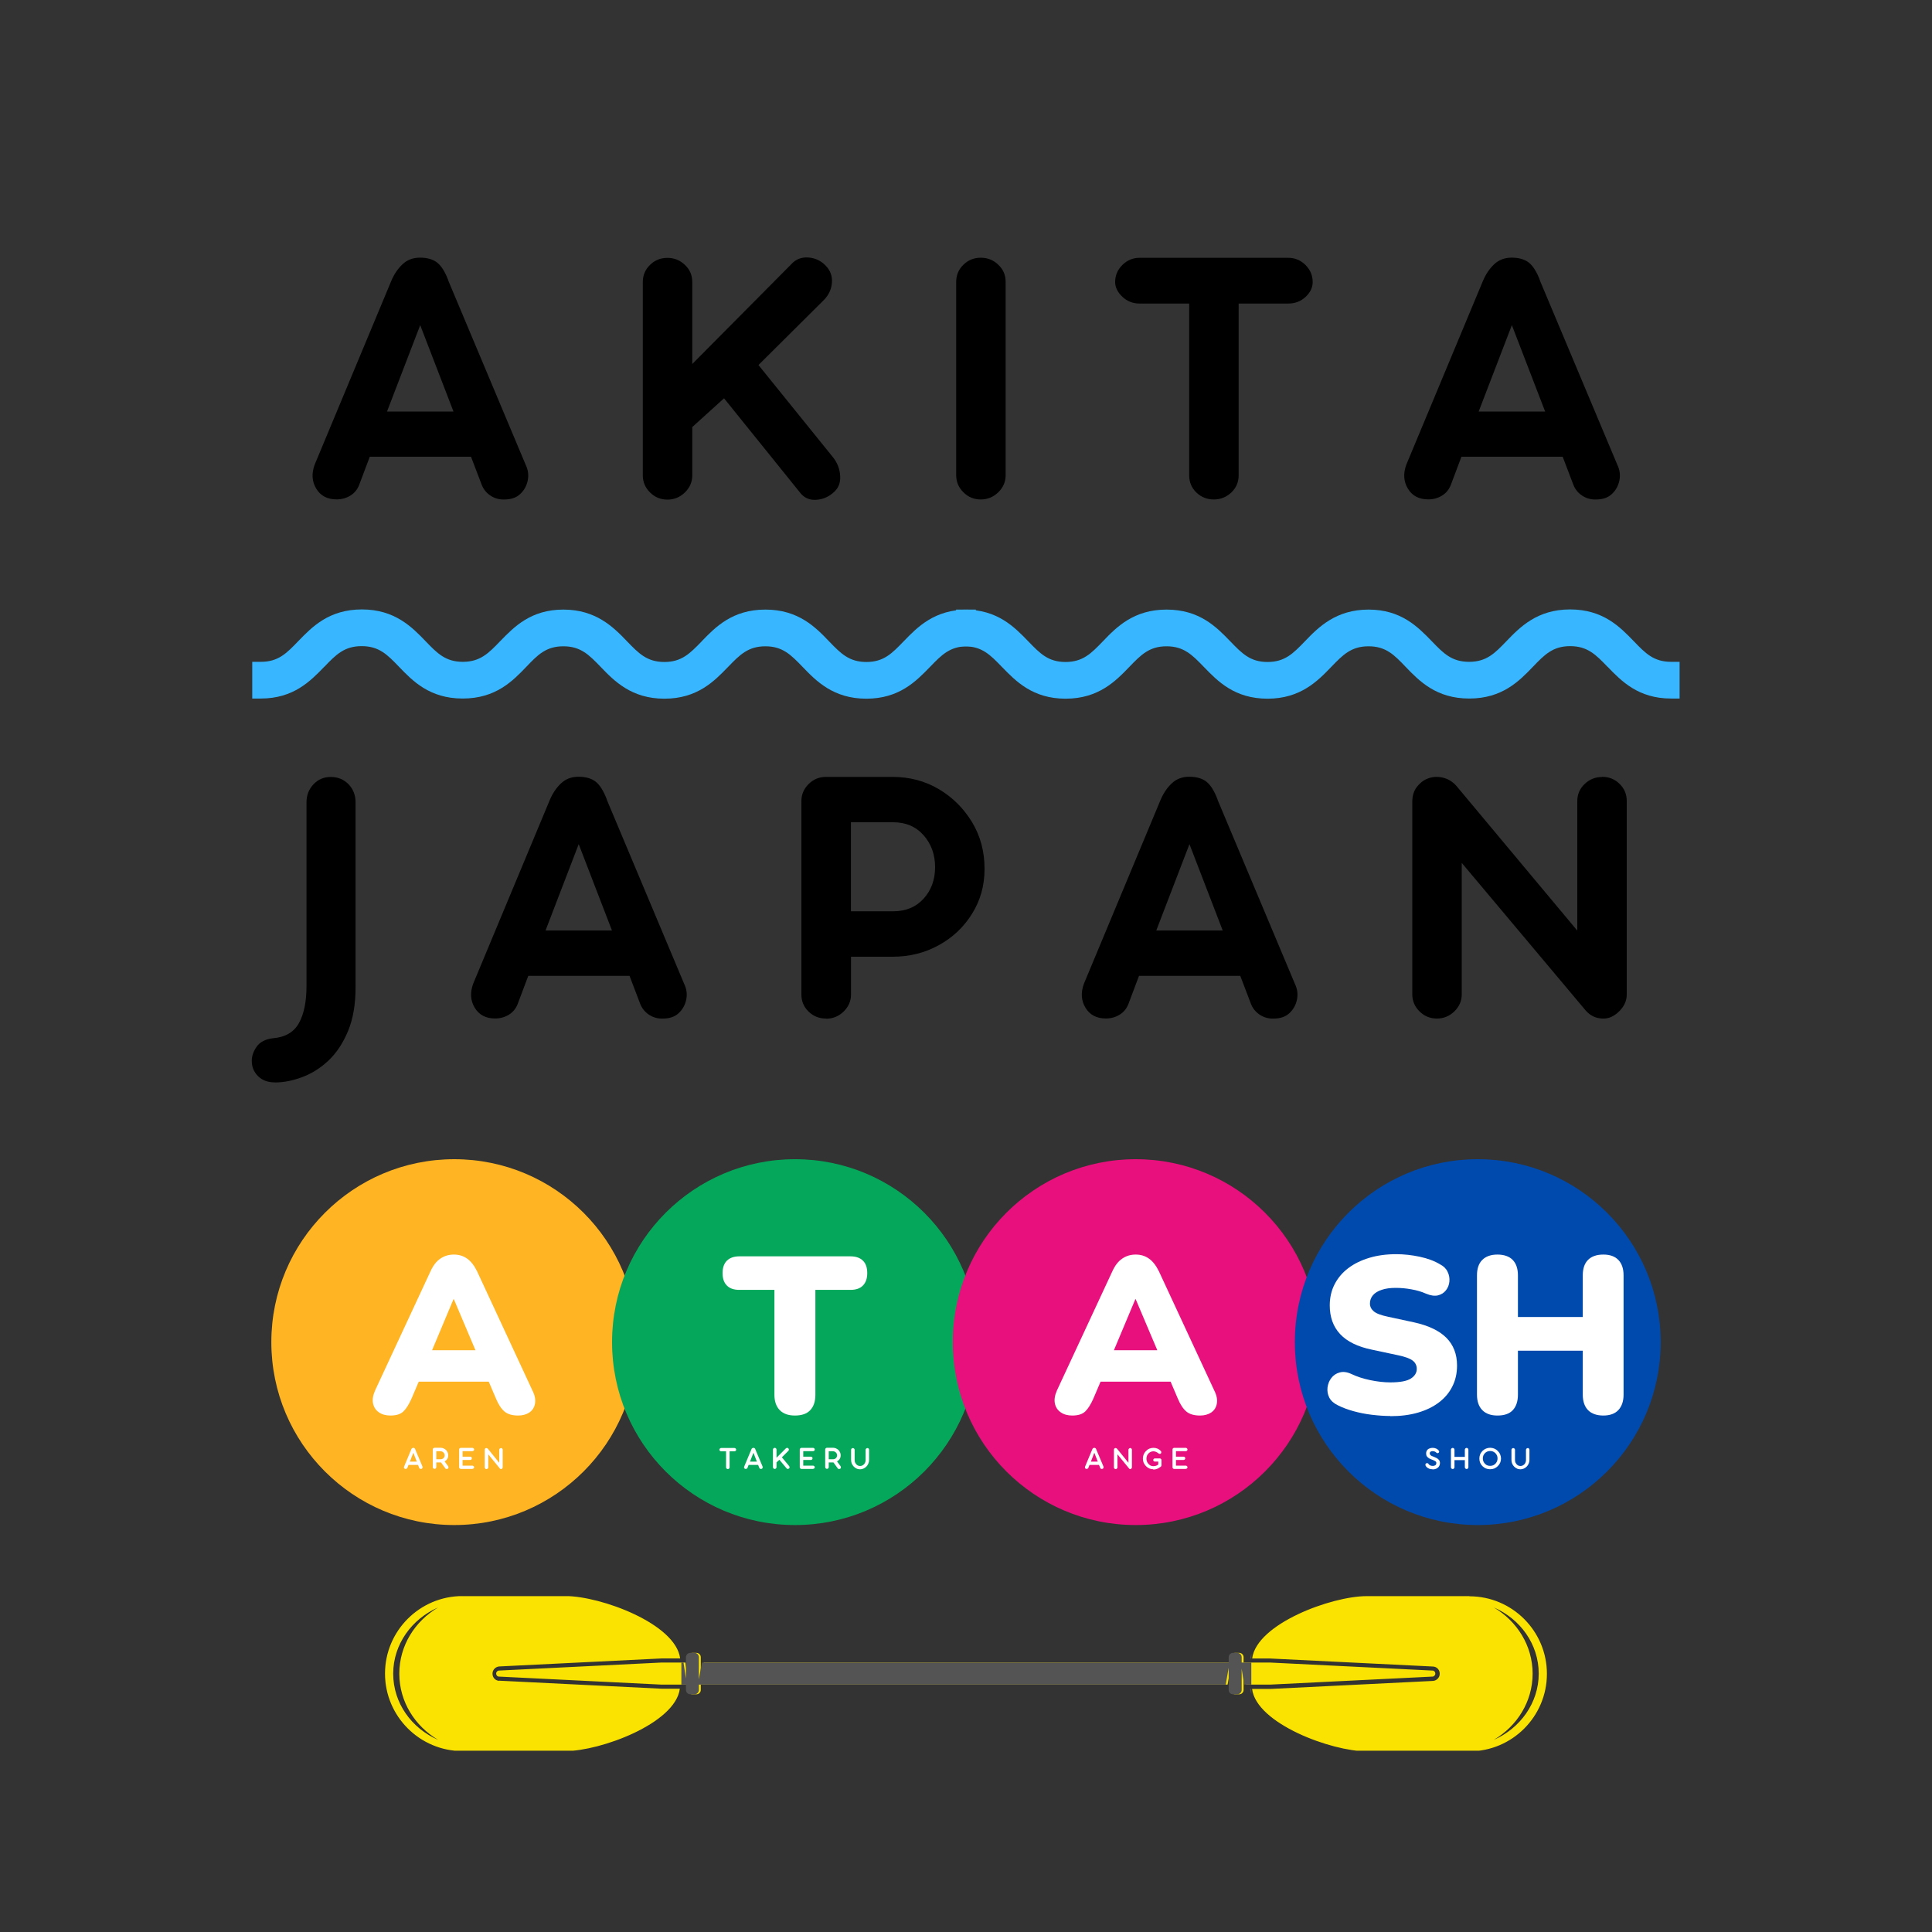 <?xml version="1.0" encoding="UTF-8"?>
<svg id="_レイヤー_1" data-name="レイヤー 1" xmlns="http://www.w3.org/2000/svg" width="250" height="250" xmlns:xlink="http://www.w3.org/1999/xlink" viewBox="0 0 250 250">
  <rect x="0" y="0" width="250" height="250" fill="#333333" stroke="none"/>
  <defs>
    <style>
      .cls-1 {
        clip-path: url(#clippath-6);
      }

      .cls-2 {
        clip-path: url(#clippath-7);
      }

      .cls-3 {
        clip-path: url(#clippath-4);
      }

      .cls-4 {
        clip-path: url(#clippath-9);
      }

      .cls-5 {
        clip-path: url(#clippath-10);
      }

      .cls-6 {
        fill: #fae300;
      }

      .cls-7 {
        fill: #fff;
      }

      .cls-8 {
        fill: #004aad;
      }

      .cls-9 {
        clip-path: url(#clippath-11);
      }

      .cls-10 {
        fill: none;
      }

      .cls-11 {
        fill: #05a85a;
      }

      .cls-12 {
        clip-path: url(#clippath-1);
      }

      .cls-13 {
        clip-path: url(#clippath-5);
      }

      .cls-14 {
        clip-path: url(#clippath-8);
      }

      .cls-15 {
        fill: #38b6ff;
      }

      .cls-16 {
        clip-path: url(#clippath-3);
      }

      .cls-17 {
        fill: #feb423;
      }

      .cls-18 {
        fill: #545454;
      }

      .cls-19 {
        fill: #e8107c;
      }

      .cls-20 {
        clip-path: url(#clippath-2);
      }

      .cls-21 {
        clip-path: url(#clippath);
      }
    </style>
    <clipPath id="clippath">
      <rect class="cls-10" x="35.1" y="150" width="47.35" height="47.35"/>
    </clipPath>
    <clipPath id="clippath-1">
      <path class="cls-10" d="M58.78,150c-13.07,0-23.67,10.6-23.67,23.67s10.6,23.67,23.67,23.67,23.67-10.6,23.67-23.67-10.6-23.67-23.67-23.67Z"/>
    </clipPath>
    <clipPath id="clippath-2">
      <rect class="cls-10" x="79.2" y="150" width="47.34" height="47.35"/>
    </clipPath>
    <clipPath id="clippath-3">
      <path class="cls-10" d="M102.87,150c-13.07,0-23.67,10.6-23.67,23.67s10.6,23.67,23.67,23.67,23.67-10.6,23.67-23.67-10.6-23.67-23.67-23.67Z"/>
    </clipPath>
    <clipPath id="clippath-4">
      <rect class="cls-10" x="123.29" y="150" width="47.35" height="47.35"/>
    </clipPath>
    <clipPath id="clippath-5">
      <path class="cls-10" d="M146.96,150c-13.08,0-23.67,10.6-23.67,23.67s10.6,23.67,23.67,23.67,23.67-10.6,23.67-23.67-10.6-23.67-23.67-23.67Z"/>
    </clipPath>
    <clipPath id="clippath-6">
      <rect class="cls-10" x="167.55" y="150" width="47.35" height="47.35"/>
    </clipPath>
    <clipPath id="clippath-7">
      <path class="cls-10" d="M191.22,150c-13.08,0-23.67,10.6-23.67,23.67s10.6,23.67,23.67,23.67,23.67-10.6,23.67-23.67-10.6-23.67-23.67-23.67Z"/>
    </clipPath>
    <clipPath id="clippath-8">
      <rect class="cls-10" x="49.72" y="206.54" width="150.56" height="20"/>
    </clipPath>
    <clipPath id="clippath-9">
      <rect class="cls-10" x="88.17" y="206.54" width="73.75" height="20"/>
    </clipPath>
    <clipPath id="clippath-10">
      <rect class="cls-10" x="123.61" y="78.87" width="93.89" height="11.67"/>
    </clipPath>
    <clipPath id="clippath-11">
      <rect class="cls-10" x="32.5" y="78.87" width="93.89" height="11.67"/>
    </clipPath>
  </defs>
  <g class="cls-21">
    <g class="cls-12">
      <path class="cls-17" d="M35.1,150h47.35v47.35h-47.35v-47.35Z"/>
    </g>
  </g>
  <g class="cls-20">
    <g class="cls-16">
      <path class="cls-11" d="M79.2,150h47.34v47.35h-47.34v-47.35Z"/>
    </g>
  </g>
  <g class="cls-3">
    <g class="cls-13">
      <path class="cls-19" d="M123.29,150h47.35v47.35h-47.35v-47.35Z"/>
    </g>
  </g>
  <g class="cls-1">
    <g class="cls-2">
      <path class="cls-8" d="M167.55,150h47.35v47.35h-47.35v-47.35Z"/>
    </g>
  </g>
  <g class="cls-14">
    <path class="cls-6" d="M64.59,217.5c-.5-.03-.86-.43-.86-.93s.39-.89.86-.93l21.06-1.04h2.36c-.57-4.5-10.28-8.07-14.85-8.07h-13.31c-5.53,0-10.03,4.5-10.03,10.03s4.5,10.03,10.03,10.03h13.31c4.53,0,14.24-3.57,14.81-8.07h-2.32l-21.06-1.04ZM50.88,216.57c0-3.78,2.39-7.07,5.82-8.57-3.03,1.79-5.03,4.96-5.03,8.57s2,6.78,5.03,8.57c-3.46-1.5-5.82-4.78-5.82-8.57ZM164.31,217.99h-3.07l-.32-2.07v2.75c0,.32-.25.57-.57.57h-.54c-.32,0-.57-.25-.57-.57v-2.86l-.39,2.18h-68.17v.68c0,.32-.25.57-.57.57h-.53c-.32,0-.57-.25-.57-.57v-.68h-3.39l-21.06-1.04c-.21,0-.36-.18-.36-.39s.18-.39.36-.39l21.06-1.04h3.07l.32,2.07v-2.75c0-.32.25-.57.57-.57h.53c.32,0,.57.25.57.57v2.86l.39-2.18h68.17v-.68c0-.32.25-.57.57-.57h.54c.32,0,.57.25.57.57v.68h3.39l21.06,1.04c.21,0,.36.18.36.39s-.18.39-.36.39l-21.06,1.04ZM190.15,206.54h-13.31c-4.53,0-14.24,3.57-14.81,8.07h2.32l21.09,1.04c.5.03.86.43.86.93s-.39.89-.86.93l-21.06,1.04h-2.36c.57,4.5,10.28,8.07,14.81,8.07h13.31c5.53,0,10.03-4.5,10.03-10.03s-4.5-10.03-10.03-10.03ZM199.11,216.57c0,3.78-2.39,7.07-5.82,8.57,3.03-1.79,5.03-4.96,5.03-8.57s-2-6.78-5.03-8.57c3.46,1.5,5.82,4.78,5.82,8.57Z"/>
  </g>
  <g class="cls-4">
    <path class="cls-18" d="M64.34,217.5c-.5-.03-.86-.43-.86-.93s.39-.89.86-.93l21.06-1.04h2.36c-.57-4.5-10.28-8.07-14.85-8.07h-13.31c-5.53,0-10.03,4.5-10.03,10.03s4.5,10.03,10.03,10.03h13.31c4.53,0,14.24-3.57,14.81-8.07h-2.32l-21.06-1.04ZM50.64,216.57c0-3.78,2.39-7.07,5.82-8.57-3.03,1.79-5.03,4.96-5.03,8.57s2,6.78,5.03,8.57c-3.46-1.5-5.82-4.78-5.82-8.57ZM164.06,217.99h-3.07l-.32-2.07v2.75c0,.32-.25.57-.57.57h-.54c-.32,0-.57-.25-.57-.57v-2.86l-.39,2.18h-68.17v.68c0,.32-.25.57-.57.57h-.53c-.32,0-.57-.25-.57-.57v-.68h-3.39l-21.06-1.04c-.21,0-.36-.18-.36-.39s.18-.39.36-.39l21.06-1.04h3.07l.32,2.07v-2.75c0-.32.25-.57.57-.57h.53c.32,0,.57.25.57.57v2.86l.39-2.18h68.17v-.68c0-.32.25-.57.57-.57h.54c.32,0,.57.25.57.57v.68h3.39l21.06,1.04c.21,0,.36.18.36.39s-.18.39-.36.39l-21.06,1.04ZM189.9,206.54h-13.31c-4.53,0-14.24,3.57-14.81,8.07h2.32l21.09,1.04c.5.03.86.43.86.93s-.39.89-.86.93l-21.06,1.04h-2.36c.57,4.5,10.28,8.07,14.81,8.07h13.31c5.53,0,10.03-4.5,10.03-10.03s-4.5-10.03-10.03-10.03ZM198.86,216.57c0,3.78-2.39,7.07-5.82,8.57,3.03-1.79,5.03-4.96,5.03-8.57s-2-6.78-5.03-8.57c3.46,1.5,5.82,4.78,5.82,8.57Z"/>
  </g>
  <path d="M58,36.29l10.02,23.85c.32.66.41,1.33.27,2.03-.15.7-.47,1.29-.98,1.76-.5.47-1.18.7-2.02.7-.66.03-1.26-.13-1.81-.49-.55-.36-.94-.85-1.17-1.47l-1.36-3.57h-13.1l-1.36,3.61c-.23.62-.62,1.09-1.15,1.42-.54.33-1.13.49-1.78.49-1.2,0-2.08-.46-2.64-1.39-.56-.93-.62-1.97-.2-3.11l9.92-23.79c.36-.85.84-1.56,1.44-2.13.6-.57,1.36-.86,2.27-.86s1.68.21,2.22.64c.54.42,1.02,1.19,1.44,2.29ZM54.38,42.06l-4.3,11.19h8.6l-4.31-11.19Z"/>
  <path d="M98.15,47.24l9.67,11.97c.56.72.86,1.53.9,2.42.05.9-.26,1.62-.95,2.17-.66.56-1.41.85-2.26.88-.85.03-1.53-.31-2.05-1.02l-9.77-12.12-4.11,3.72v6.26c0,.85-.32,1.58-.95,2.2-.64.62-1.4.93-2.27.93s-1.63-.31-2.25-.93c-.62-.62-.93-1.35-.93-2.2v-25.02c0-.88.31-1.62.93-2.22.62-.61,1.37-.91,2.25-.91s1.64.3,2.27.91c.64.6.95,1.34.95,2.22v10.6l12.8-12.9c.58-.65,1.32-.94,2.22-.88.9.07,1.65.42,2.27,1.08.59.62.85,1.35.78,2.2-.07.85-.42,1.6-1.07,2.25l-8.45,8.4Z"/>
  <path d="M126.91,64.63c-.88,0-1.63-.31-2.25-.93-.62-.62-.93-1.35-.93-2.2v-25.02c0-.88.31-1.62.93-2.22.62-.61,1.37-.91,2.25-.91s1.64.3,2.27.91c.64.6.95,1.34.95,2.22v25.02c0,.85-.32,1.58-.95,2.2-.64.62-1.4.93-2.27.93Z"/>
  <path d="M147.48,33.36h19.2c.88,0,1.63.31,2.25.93.62.62.93,1.35.93,2.2,0,.72-.31,1.36-.93,1.94-.62.57-1.37.85-2.25.85h-6.4v22.23c0,.88-.32,1.62-.95,2.22-.64.6-1.4.9-2.27.9s-1.63-.3-2.25-.9c-.62-.6-.93-1.34-.93-2.22v-22.23h-6.4c-.88,0-1.63-.29-2.25-.88-.62-.59-.93-1.23-.93-1.91,0-.85.31-1.58.93-2.2.62-.62,1.37-.93,2.25-.93Z"/>
  <path d="M199.26,36.29l10.02,23.85c.32.66.41,1.33.27,2.03-.15.7-.47,1.29-.98,1.76-.5.47-1.18.7-2.02.7-.66.03-1.26-.13-1.81-.49-.55-.36-.94-.85-1.17-1.47l-1.36-3.57h-13.1l-1.36,3.61c-.23.62-.62,1.09-1.15,1.42-.54.33-1.13.49-1.78.49-1.2,0-2.08-.46-2.64-1.39-.56-.93-.62-1.97-.2-3.11l9.92-23.79c.36-.85.84-1.56,1.44-2.13.6-.57,1.36-.86,2.27-.86s1.68.21,2.22.64c.54.42,1.02,1.19,1.44,2.29ZM195.64,42.06l-4.3,11.19h8.6l-4.31-11.19Z"/>
  <path d="M35.56,140.06c-.91,0-1.63-.27-2.17-.81-.54-.53-.81-1.19-.81-1.98,0-.62.21-1.23.63-1.83.42-.6,1.12-.97,2.1-1.09,1.6-.13,2.72-.79,3.37-1.96.65-1.17.98-2.76.98-4.78v-23.79c0-.91.3-1.69.9-2.33.61-.64,1.35-.95,2.23-.95.94,0,1.71.32,2.32.95.6.64.9,1.41.9,2.33v23.94c0,2.22-.33,4.11-.98,5.67-.65,1.56-1.49,2.83-2.53,3.81-1.04.98-2.18,1.69-3.4,2.14-1.22.46-2.4.69-3.54.69Z"/>
  <path d="M78.51,103.46l10.02,23.85c.32.66.41,1.33.27,2.03-.15.7-.47,1.29-.98,1.76-.5.47-1.18.7-2.02.7-.66.03-1.26-.13-1.81-.49-.55-.36-.94-.85-1.17-1.47l-1.36-3.57h-13.1l-1.36,3.61c-.23.62-.62,1.09-1.15,1.42-.54.33-1.13.49-1.78.49-1.2,0-2.08-.46-2.64-1.39-.56-.93-.62-1.97-.2-3.11l9.92-23.79c.36-.85.84-1.56,1.44-2.13.6-.57,1.36-.86,2.27-.86s1.68.21,2.22.64c.54.42,1.02,1.19,1.44,2.29ZM74.89,109.22l-4.3,11.19h8.6l-4.31-11.19Z"/>
  <path d="M106.88,131.8c-.88,0-1.63-.3-2.25-.9-.62-.6-.93-1.34-.93-2.22v-25.02c0-.85.31-1.58.93-2.2.62-.62,1.37-.93,2.25-.93h8.6c2.22,0,4.22.53,6.01,1.59,1.79,1.06,3.22,2.49,4.3,4.28,1.08,1.79,1.61,3.8,1.61,6.01s-.54,4.09-1.61,5.82c-1.07,1.73-2.51,3.09-4.32,4.08-1.81,1-3.8,1.49-5.98,1.49h-5.37v4.89c0,.85-.32,1.58-.95,2.2-.64.62-1.4.93-2.27.93ZM110.11,106.39v11.53h5.47c1.63,0,2.94-.54,3.93-1.63.99-1.09,1.49-2.45,1.49-4.08s-.5-3.01-1.49-4.13c-.99-1.12-2.3-1.68-3.93-1.68h-5.47Z"/>
  <path d="M157.54,103.46l10.02,23.85c.32.66.41,1.33.27,2.03-.15.7-.47,1.29-.98,1.76-.5.47-1.18.7-2.02.7-.66.03-1.26-.13-1.81-.49-.55-.36-.94-.85-1.17-1.47l-1.36-3.57h-13.1l-1.36,3.61c-.23.62-.62,1.09-1.15,1.42-.54.33-1.13.49-1.78.49-1.2,0-2.08-.46-2.64-1.39-.56-.93-.62-1.97-.2-3.11l9.92-23.79c.36-.85.84-1.56,1.44-2.13.6-.57,1.36-.86,2.27-.86s1.68.21,2.22.64c.54.42,1.02,1.19,1.44,2.29ZM153.92,109.22l-4.3,11.19h8.6l-4.31-11.19Z"/>
  <path d="M207.32,100.52c.88,0,1.63.3,2.25.91.62.6.93,1.34.93,2.22v25.02c0,.65-.2,1.23-.59,1.75-.39.52-.86.91-1.41,1.17-.52.23-1.11.27-1.76.13-.65-.15-1.22-.53-1.71-1.15l-15.88-18.91v17.01c0,.85-.32,1.58-.95,2.2-.64.62-1.4.93-2.27.93s-1.63-.31-2.25-.93c-.62-.62-.93-1.35-.93-2.2v-24.92c0-.75.19-1.38.56-1.88.38-.5.82-.87,1.35-1.09.62-.26,1.28-.32,1.98-.17.7.15,1.31.51,1.83,1.1l15.63,18.71v-16.75c0-.88.32-1.62.95-2.22.64-.61,1.39-.91,2.27-.91Z"/>
  <path class="cls-7" d="M50.52,183.17c-.6,0-1.1-.14-1.5-.42-.4-.28-.65-.66-.75-1.15-.1-.49-.01-1.04.26-1.66l7.18-15.44c.34-.75.77-1.3,1.28-1.64.51-.35,1.09-.52,1.74-.52s1.22.17,1.71.52c.49.34.92.89,1.29,1.64l7.17,15.44c.31.61.42,1.17.33,1.68-.09.5-.33.88-.72,1.15-.39.26-.88.4-1.45.4-.77,0-1.36-.17-1.78-.52-.41-.35-.78-.9-1.1-1.67l-1.56-3.66,2.02,1.47h-11.88l2.05-1.47-1.56,3.66c-.34.76-.69,1.32-1.06,1.67s-.92.52-1.68.52ZM58.68,168.12l-3.35,7.98-.8-1.38h8.39l-.81,1.38-3.38-7.98h-.05Z"/>
  <path class="cls-7" d="M102.86,183.17c-.85,0-1.5-.23-1.96-.7-.46-.47-.69-1.13-.69-1.98v-13.58h-4.53c-.71,0-1.25-.18-1.62-.56-.38-.38-.56-.91-.56-1.61s.19-1.24.56-1.61c.38-.37.92-.56,1.62-.56h14.36c.71,0,1.25.19,1.62.56.38.36.56.9.56,1.61s-.19,1.23-.56,1.61-.91.56-1.62.56h-4.53v13.58c0,.85-.22,1.51-.66,1.98-.44.47-1.1.7-1.99.7Z"/>
  <path class="cls-7" d="M138.75,183.17c-.6,0-1.1-.14-1.5-.42-.4-.28-.65-.66-.75-1.15-.1-.49-.01-1.04.26-1.66l7.18-15.44c.34-.75.77-1.3,1.28-1.64.51-.35,1.09-.52,1.74-.52s1.22.17,1.71.52c.49.34.92.89,1.29,1.64l7.17,15.44c.31.61.42,1.17.33,1.68-.09.5-.33.88-.72,1.15-.39.26-.88.4-1.45.4-.77,0-1.36-.17-1.78-.52-.41-.35-.78-.9-1.1-1.67l-1.56-3.66,2.02,1.47h-11.88l2.05-1.47-1.56,3.66c-.34.76-.69,1.32-1.06,1.67s-.92.52-1.68.52ZM146.91,168.12l-3.35,7.98-.8-1.38h8.39l-.81,1.38-3.38-7.98h-.05Z"/>
  <path class="cls-7" d="M179.9,183.23c-.76,0-1.57-.06-2.4-.16-.83-.1-1.63-.26-2.38-.47-.75-.21-1.42-.46-2.01-.76-.52-.25-.89-.58-1.1-.99-.21-.42-.28-.85-.23-1.31.06-.46.22-.87.49-1.22.27-.36.63-.6,1.07-.72.44-.13.95-.07,1.5.18.73.35,1.55.62,2.47.81.92.19,1.79.29,2.6.29,1.27,0,2.15-.17,2.66-.5.51-.33.76-.75.76-1.25,0-.44-.18-.8-.53-1.07-.35-.27-.98-.5-1.88-.69l-3.38-.72c-1.85-.38-3.22-1.05-4.12-2.01-.9-.96-1.35-2.2-1.35-3.72,0-.99.2-1.9.62-2.72.42-.82,1-1.51,1.76-2.09.76-.58,1.66-1.02,2.71-1.34,1.05-.32,2.22-.48,3.51-.48.99,0,2.01.11,3.04.33,1.03.22,1.92.55,2.66,1,.44.23.76.54.95.95.2.41.27.82.23,1.26-.04.43-.19.81-.45,1.14-.26.33-.6.54-1.03.65-.43.1-.95.03-1.54-.22-.56-.25-1.19-.44-1.89-.56-.7-.13-1.38-.19-2.03-.19-.71,0-1.32.08-1.81.25-.5.16-.88.4-1.14.7-.26.31-.39.66-.39,1.07s.17.74.5,1.02c.33.28.95.51,1.86.7l3.34.72c1.86.41,3.26,1.07,4.18,1.99.92.92,1.39,2.12,1.39,3.6,0,1-.2,1.91-.61,2.71-.4.81-.98,1.49-1.73,2.06-.75.57-1.65,1.01-2.71,1.32-1.06.31-2.25.46-3.58.46Z"/>
  <path class="cls-7" d="M193.77,183.17c-.85,0-1.5-.23-1.96-.7-.46-.47-.69-1.14-.69-2.01v-15.42c0-.89.23-1.56.69-2.01.46-.46,1.12-.69,1.96-.69s1.52.23,1.97.69c.45.46.68,1.13.68,2.01v5.38h8.39v-5.38c0-.89.23-1.56.68-2.01.46-.46,1.12-.69,1.98-.69s1.49.23,1.94.69c.45.46.68,1.13.68,2.01v15.42c0,.86-.23,1.53-.68,2.01-.45.47-1.1.7-1.94.7s-1.52-.23-1.98-.7c-.45-.47-.68-1.14-.68-2.01v-5.68h-8.39v5.68c0,.86-.22,1.53-.66,2.01-.44.47-1.1.7-1.99.7Z"/>
  <path class="cls-7" d="M53.74,187.57l.92,2.18s.03.1.02.15c0,.05-.03.1-.07.13-.03.03-.08.05-.15.05-.05,0-.09-.01-.13-.03-.04-.02-.07-.06-.08-.1l-.16-.39h-1.23l-.15.39s-.06.08-.1.1c-.03.02-.08.03-.12.03-.09,0-.15-.03-.19-.1-.04-.07-.04-.14,0-.23l.91-2.18c.02-.06.05-.12.1-.16.05-.04.1-.06.17-.06.06,0,.12.02.16.05.04.03.07.08.1.16ZM53.48,188l-.44,1.13h.89l-.44-1.13Z"/>
  <path class="cls-7" d="M57.54,189.12l.43.58c.05.07.07.14.06.2,0,.06-.02.1-.07.14-.05.03-.11.05-.18.05-.07,0-.12-.03-.16-.09l-.55-.76s-.05,0-.08,0h-.53v.6c0,.06-.02.11-.07.16-.04.05-.09.07-.16.07s-.12-.02-.16-.07c-.05-.05-.07-.1-.07-.16v-2.27c0-.06.02-.12.07-.16.05-.05.1-.07.16-.07h.75c.19,0,.36.04.51.13.16.08.28.2.37.35.09.15.14.31.14.49,0,.19-.04.35-.13.49-.09.13-.2.23-.34.3ZM56.46,187.79v1.04h.53c.16,0,.29-.05.39-.14.1-.1.16-.22.16-.36s-.05-.28-.16-.38c-.1-.1-.23-.16-.39-.16h-.53Z"/>
  <path class="cls-7" d="M61.13,190.08h-1.5c-.07,0-.12-.03-.16-.07-.04-.05-.06-.1-.06-.16v-2.27c0-.06.02-.12.06-.16.05-.05.1-.07.17-.07h1.48c.06,0,.12.02.16.07.05.04.07.09.07.16,0,.05-.02.1-.07.14-.04.04-.09.06-.16.06h-1.26v.71h.98c.07,0,.12.02.16.06.04.04.06.09.06.15s-.02.11-.06.16c-.04.04-.1.06-.16.06h-.98v.73h1.26c.06,0,.12.02.16.07.05.04.07.08.07.13,0,.07-.02.12-.07.16-.04.04-.09.06-.16.06Z"/>
  <path class="cls-7" d="M64.82,187.37c.06,0,.12.02.16.07.05.04.07.09.07.16v2.27s-.02.09-.04.13c-.03.03-.07.06-.1.08-.03.02-.08.02-.12.02-.05-.01-.09-.04-.12-.09l-1.49-1.82v1.68c0,.06-.02.11-.07.16-.04.05-.09.07-.16.07s-.12-.02-.16-.07c-.05-.05-.07-.1-.07-.16v-2.26c0-.05.01-.1.03-.13.03-.04.06-.07.1-.09.05-.02.09-.02.14,0,.05,0,.1.03.14.08l1.47,1.81v-1.67c0-.06.02-.12.07-.16.05-.05.1-.07.16-.07Z"/>
  <path class="cls-7" d="M93.3,187.37h1.73c.07,0,.12.02.16.07.05.04.07.09.07.16,0,.05-.02.1-.07.14-.04.04-.1.06-.16.06h-.62v2.07c0,.06-.02.11-.07.16-.05.05-.1.07-.16.07s-.12-.02-.16-.07c-.05-.05-.07-.1-.07-.16v-2.07h-.63c-.07,0-.12-.02-.16-.06-.05-.05-.07-.09-.07-.14,0-.06.02-.12.07-.16.05-.05.1-.07.16-.07Z"/>
  <path class="cls-7" d="M97.75,187.57l.92,2.18s.03.1.02.15c0,.05-.03.1-.07.13-.03.03-.08.05-.15.05-.05,0-.09-.01-.13-.03-.04-.02-.07-.06-.08-.1l-.16-.39h-1.23l-.15.39s-.06.08-.1.1c-.03.02-.08.03-.12.03-.09,0-.15-.03-.19-.1-.04-.07-.04-.14,0-.23l.91-2.18c.02-.06.05-.12.1-.16.05-.04.1-.06.17-.06.06,0,.12.02.16.05.04.03.07.08.1.16ZM97.49,188l-.44,1.13h.89l-.44-1.13Z"/>
  <path class="cls-7" d="M101.18,188.58l.92,1.11c.04.05.06.11.07.17,0,.07-.02.12-.07.16-.05.04-.1.06-.16.06-.06,0-.11-.02-.15-.07l-.94-1.12-.37.34v.62c0,.06-.02.11-.07.16-.04.05-.09.07-.16.07s-.12-.02-.16-.07c-.05-.05-.07-.1-.07-.16v-2.27c0-.06.02-.12.07-.16.05-.05.1-.07.16-.07s.12.02.16.07c.05.04.07.09.07.16v1.05l1.22-1.22s.1-.07.16-.06c.06,0,.12.03.16.08.05.05.07.1.06.16,0,.06-.03.11-.08.16l-.82.82Z"/>
  <path class="cls-7" d="M105.21,190.08h-1.5c-.07,0-.12-.03-.16-.07-.04-.05-.06-.1-.06-.16v-2.27c0-.06.02-.12.06-.16.05-.05.1-.07.17-.07h1.48c.06,0,.12.02.16.07.05.04.07.09.07.16,0,.05-.02.1-.07.14-.04.04-.09.06-.16.06h-1.26v.71h.98c.07,0,.12.02.16.06.04.04.06.09.06.15s-.02.11-.06.16c-.04.04-.1.06-.16.06h-.98v.73h1.26c.06,0,.12.02.16.07.05.04.07.08.07.13,0,.07-.02.12-.07.16-.04.04-.09.06-.16.06Z"/>
  <path class="cls-7" d="M108.32,189.12l.43.58c.05.07.07.14.06.2,0,.06-.02.1-.07.14-.05.03-.11.05-.18.05-.07,0-.12-.03-.16-.09l-.55-.76s-.05,0-.08,0h-.53v.6c0,.06-.02.11-.07.16-.04.05-.09.07-.16.07s-.12-.02-.16-.07c-.05-.05-.07-.1-.07-.16v-2.27c0-.06.02-.12.07-.16.05-.05.1-.07.16-.07h.75c.19,0,.36.04.51.13.16.08.28.2.37.35.09.15.14.31.14.49,0,.19-.04.35-.13.49-.09.13-.2.23-.34.3ZM107.24,187.79v1.04h.53c.16,0,.29-.05.39-.14.1-.1.16-.22.16-.36s-.05-.28-.16-.38c-.1-.1-.23-.16-.39-.16h-.53Z"/>
  <path class="cls-7" d="M112.23,187.37c.06,0,.12.02.16.07.05.04.07.09.07.16v1.32c0,.16-.03.32-.1.47-.06.15-.14.27-.25.38-.11.11-.23.2-.37.26-.14.06-.29.1-.44.1s-.32-.03-.46-.1c-.14-.06-.26-.15-.37-.26-.1-.11-.19-.24-.25-.38-.06-.15-.09-.31-.09-.47v-1.31c0-.06.02-.12.07-.16.05-.05.1-.07.16-.07.07,0,.12.02.16.07.05.05.07.1.07.16v1.33c0,.14.03.27.1.38.06.12.15.21.25.28.11.07.23.1.36.1.13,0,.24-.03.35-.1.11-.07.2-.16.26-.27.06-.12.1-.24.1-.38v-1.34c0-.06.02-.12.07-.16.05-.05.1-.07.16-.07Z"/>
  <path class="cls-7" d="M141.86,187.57l.92,2.18s.03.1.02.15c0,.05-.03.1-.07.13-.03.03-.08.05-.15.05-.05,0-.09-.01-.13-.03-.04-.02-.07-.06-.08-.1l-.16-.39h-1.23l-.15.39s-.06.08-.1.1c-.03.02-.08.03-.12.03-.09,0-.15-.03-.19-.1-.04-.07-.04-.14,0-.23l.91-2.18c.02-.06.05-.12.1-.16.05-.04.1-.06.17-.06.06,0,.12.02.16.05.04.03.07.08.1.16ZM141.6,188l-.44,1.13h.89l-.44-1.13Z"/>
  <path class="cls-7" d="M146.24,187.37c.06,0,.12.02.16.07.05.04.07.09.07.16v2.27s-.02.09-.04.13c-.03.03-.07.06-.1.08-.03.02-.08.02-.12.02-.05-.01-.09-.04-.12-.09l-1.49-1.82v1.68c0,.06-.02.11-.07.16-.04.05-.09.07-.16.07s-.12-.02-.16-.07c-.05-.05-.07-.1-.07-.16v-2.26c0-.05.01-.1.03-.13.03-.04.06-.07.1-.09.05-.02.09-.02.14,0,.05,0,.1.03.14.08l1.47,1.81v-1.67c0-.06.02-.12.07-.16.05-.05.1-.07.16-.07Z"/>
  <path class="cls-7" d="M149.24,190.12c-.18,0-.35-.03-.52-.1-.16-.07-.31-.18-.43-.3-.12-.13-.22-.27-.3-.44-.07-.17-.1-.35-.1-.54s.03-.36.1-.53c.07-.17.16-.31.29-.44.13-.13.27-.24.43-.31.17-.07.35-.11.54-.11s.35.03.5.09c.15.06.3.15.43.29.05.04.08.09.09.16.01.06,0,.11-.03.16-.03.05-.09.08-.16.08-.07,0-.12-.03-.17-.06-.09-.08-.2-.14-.3-.19-.11-.05-.23-.08-.35-.08-.16,0-.31.04-.45.12-.14.08-.25.2-.34.34-.08.15-.12.31-.12.5,0,.17.04.33.12.47.08.15.19.26.32.36.14.09.29.13.46.13.12,0,.23-.02.34-.05.11-.03.2-.09.29-.16v-.38h-.43c-.06,0-.11-.02-.16-.06-.04-.04-.06-.08-.06-.13,0-.06.02-.12.06-.16.05-.04.1-.06.16-.06h.62c.06,0,.12.02.16.07.05.04.07.09.07.16v.63s0,.09-.03.12c-.01.03-.04.07-.08.1-.16.12-.31.21-.46.27-.15.06-.32.09-.5.09Z"/>
  <path class="cls-7" d="M153.44,190.08h-1.5c-.07,0-.12-.03-.16-.07-.04-.05-.06-.1-.06-.16v-2.27c0-.06.02-.12.06-.16.05-.05.1-.07.17-.07h1.48c.06,0,.12.02.16.07.05.04.07.09.07.16,0,.05-.02.1-.07.14-.04.04-.09.06-.16.06h-1.26v.71h.98c.07,0,.12.02.16.06.04.04.06.09.06.15s-.02.11-.06.16c-.04.04-.1.06-.16.06h-.98v.73h1.26c.06,0,.12.02.16.07.05.04.07.08.07.13,0,.07-.02.12-.07.16-.04.04-.09.06-.16.06Z"/>
  <path class="cls-7" d="M185.36,190.12c-.15,0-.28-.02-.4-.06-.12-.05-.21-.1-.3-.17-.08-.07-.14-.14-.18-.22-.03-.05-.04-.1-.03-.16,0-.05.03-.1.06-.13.04-.03.09-.05.15-.05.03,0,.06,0,.1.02.03.01.07.04.1.1.04.07.11.13.2.17.1.05.21.07.35.07.13,0,.23-.03.32-.09.09-.06.13-.16.13-.3,0-.1-.05-.18-.15-.23-.09-.06-.22-.12-.38-.18-.14-.05-.27-.11-.39-.17-.12-.07-.21-.15-.29-.25-.08-.1-.11-.23-.11-.39s.04-.29.11-.4c.07-.11.17-.19.3-.24.13-.06.27-.09.43-.09.17,0,.32.03.47.1.15.07.26.16.35.3.03.04.03.08.02.13-.01.05-.03.08-.06.1-.03.03-.08.05-.14.06-.06,0-.11-.02-.16-.07-.07-.07-.14-.12-.23-.15-.08-.03-.17-.04-.28-.04-.09,0-.17.02-.24.07-.07.04-.1.11-.1.22,0,.08.02.14.07.19.05.05.1.1.16.13.07.03.13.06.2.08.17.07.32.13.45.2.14.07.25.16.32.26.08.1.12.23.12.38s-.04.3-.12.43c-.08.13-.2.23-.34.3-.15.07-.31.1-.49.1Z"/>
  <path class="cls-7" d="M189.78,187.36c.06,0,.12.02.16.07.05.04.07.09.07.16v2.27c0,.06-.02.11-.07.16-.04.05-.1.07-.16.07-.06,0-.11-.02-.16-.07-.05-.05-.07-.1-.07-.16v-.92h-1.34v.92c0,.06-.02.11-.07.16-.04.05-.09.07-.16.07s-.12-.02-.16-.07c-.05-.05-.07-.1-.07-.16v-2.27c0-.06.02-.12.07-.16.05-.05.1-.07.16-.07s.12.02.16.07c.05.04.07.09.07.16v.93h1.34v-.93c0-.06.02-.12.07-.16.05-.05.1-.07.16-.07Z"/>
  <path class="cls-7" d="M192.82,190.12c-.19,0-.37-.03-.54-.1-.17-.07-.32-.18-.45-.3-.13-.13-.23-.27-.3-.44-.07-.17-.1-.35-.1-.54s.03-.37.1-.54c.07-.17.18-.32.3-.45.13-.13.28-.23.45-.3.17-.07.35-.11.54-.11s.38.04.55.11c.17.07.31.17.44.3.13.13.24.28.31.45.07.17.11.35.11.54s-.04.37-.11.54c-.08.17-.18.32-.31.44-.13.13-.28.23-.44.3-.17.07-.35.1-.55.1ZM192.82,189.68c.18,0,.35-.04.49-.12.14-.09.26-.2.34-.35.09-.14.13-.31.13-.49s-.04-.35-.13-.49c-.08-.14-.2-.26-.34-.34-.14-.09-.3-.13-.49-.13-.17,0-.33.04-.48.13-.14.08-.25.2-.34.34-.08.15-.12.31-.12.49s.04.34.12.49c.09.15.2.26.34.35.14.08.3.12.48.12Z"/>
  <path class="cls-7" d="M197.68,187.37c.06,0,.12.02.16.07.05.04.07.09.07.16v1.32c0,.16-.03.32-.1.47-.06.15-.14.27-.25.38-.11.11-.23.2-.37.26-.14.06-.29.1-.44.1s-.32-.03-.46-.1c-.14-.06-.26-.15-.37-.26-.1-.11-.19-.24-.25-.38-.06-.15-.09-.31-.09-.47v-1.31c0-.06.02-.12.07-.16.05-.05.1-.07.16-.07.07,0,.12.02.16.07.05.05.07.1.07.16v1.33c0,.14.03.27.1.38.06.12.15.21.25.28.11.07.23.1.36.1.13,0,.24-.03.35-.1.11-.07.2-.16.26-.27.06-.12.1-.24.1-.38v-1.34c0-.06.02-.12.07-.16.05-.05.1-.07.16-.07Z"/>
  <g class="cls-5">
    <path class="cls-15" d="M216.24,85.64c-2.25,0-3.33-1.11-4.81-2.65l-.04-.04c-1.77-1.83-3.96-4.09-8.22-4.09s-6.49,2.29-8.26,4.13c-1.48,1.54-2.56,2.65-4.81,2.65s-3.33-1.11-4.81-2.65l-.05-.05c-1.76-1.81-3.93-4.06-8.15-4.06s-6.49,2.28-8.24,4.11l-.02.02c-1.48,1.53-2.56,2.65-4.81,2.65s-3.32-1.12-4.8-2.65l-.06-.06c-1.75-1.81-3.95-4.07-8.21-4.07s-6.49,2.28-8.24,4.11l-.02.02c-1.48,1.53-2.56,2.65-4.81,2.65s-3.32-1.12-4.8-2.65l-.04-.04c-1.77-1.83-3.96-4.09-8.22-4.09h-1.1v4.75h1.1c2.25,0,3.33,1.12,4.81,2.65l.05.05c1.76,1.81,3.95,4.08,8.21,4.08s6.49-2.29,8.24-4.11l.02-.02c1.48-1.53,2.56-2.65,4.8-2.65s3.33,1.12,4.81,2.65l.04.04c1.77,1.83,3.96,4.09,8.22,4.09s6.49-2.29,8.24-4.11l.02-.02c1.48-1.53,2.56-2.65,4.81-2.65s3.33,1.12,4.79,2.65c1.76,1.83,3.95,4.11,8.24,4.11s6.49-2.29,8.24-4.11l.02-.02c1.48-1.54,2.56-2.65,4.8-2.65s3.33,1.11,4.81,2.65l.04.03c1.77,1.83,3.96,4.1,8.21,4.1h1.1v-4.75h-1.1Z"/>
  </g>
  <g class="cls-9">
    <path class="cls-15" d="M33.76,85.64c2.25,0,3.33-1.11,4.81-2.65l.04-.04c1.77-1.83,3.96-4.09,8.22-4.09s6.49,2.29,8.26,4.13c1.48,1.54,2.56,2.65,4.8,2.65s3.33-1.11,4.81-2.65l.05-.05c1.76-1.81,3.93-4.06,8.15-4.06s6.49,2.28,8.24,4.11l.02.02c1.48,1.53,2.56,2.65,4.81,2.65s3.32-1.12,4.81-2.65l.05-.06c1.75-1.81,3.95-4.07,8.21-4.07s6.49,2.28,8.24,4.11l.02.02c1.48,1.53,2.56,2.65,4.81,2.65s3.32-1.12,4.8-2.65l.04-.04c1.77-1.83,3.97-4.09,8.22-4.09h1.1v4.75h-1.1c-2.25,0-3.33,1.12-4.81,2.65l-.05.05c-1.76,1.81-3.95,4.08-8.21,4.08s-6.49-2.29-8.24-4.11l-.02-.02c-1.48-1.53-2.56-2.65-4.8-2.65s-3.33,1.12-4.81,2.65l-.04.04c-1.77,1.83-3.96,4.09-8.22,4.09s-6.49-2.29-8.24-4.11l-.02-.02c-1.48-1.53-2.56-2.65-4.81-2.65s-3.33,1.12-4.79,2.65c-1.76,1.83-3.95,4.11-8.24,4.11s-6.49-2.29-8.24-4.11l-.02-.02c-1.48-1.54-2.56-2.65-4.81-2.65s-3.33,1.11-4.81,2.65l-.04.03c-1.77,1.83-3.96,4.1-8.21,4.1h-1.1v-4.75h1.1Z"/>
  </g>
</svg>